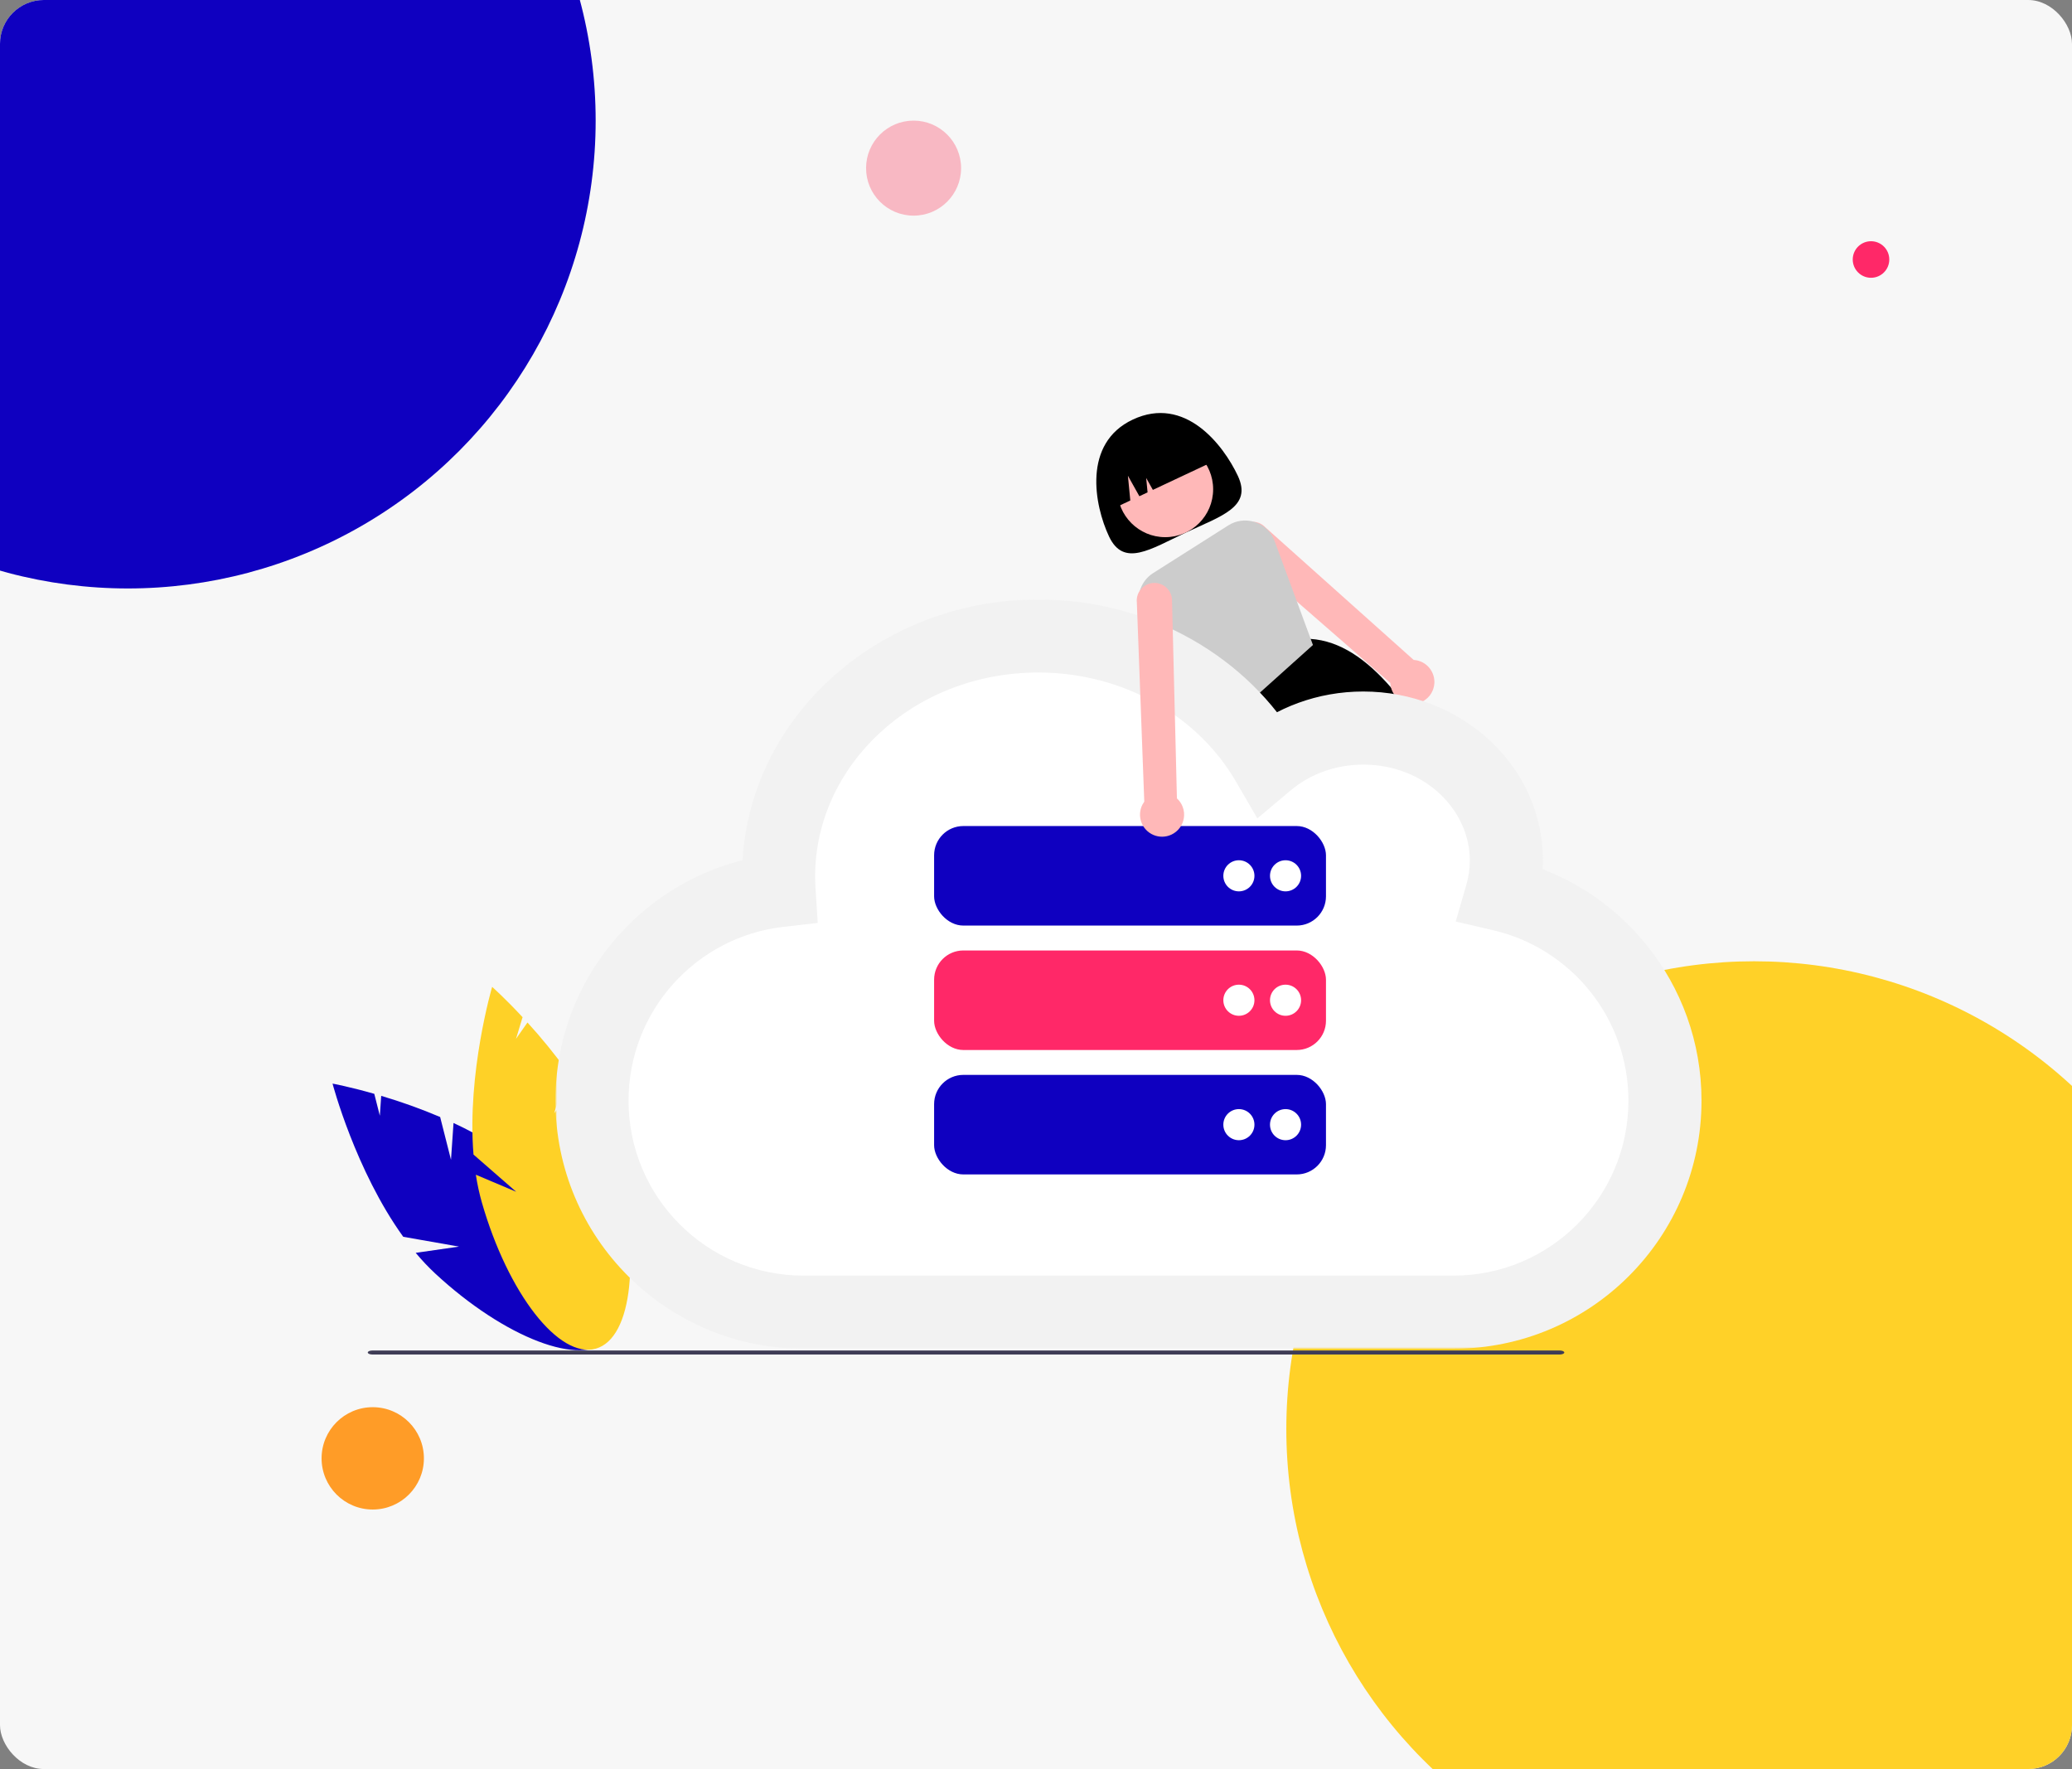 <svg width="567" height="484" viewBox="0 0 567 484" fill="none" xmlns="http://www.w3.org/2000/svg">
<rect x="0" y="0" width="567" height="484" fill="#808080" stroke="none"/>
<g clip-path="url(#clip0_1149_95)">
<rect width="567" height="484" rx="12" fill="#F7F7F7"/>
<circle cx="35" cy="33" r="128" fill="#0F00C0"/>
<circle cx="480" cy="391" r="128" fill="#FFD128"/>
</g>
<path d="M338.731 130.181C342.742 138.717 334.243 141.134 324.506 145.709C314.77 150.285 307.484 155.285 303.473 146.749C299.462 138.213 296.207 121.27 309.981 114.798C324.229 108.103 334.72 121.645 338.731 130.181Z" fill="black"/>
<path d="M318.867 146.967C326.106 146.967 331.974 141.099 331.974 133.86C331.974 126.621 326.106 120.753 318.867 120.753C311.628 120.753 305.76 126.621 305.76 133.86C305.76 141.099 311.628 146.967 318.867 146.967Z" fill="#FFB8B8"/>
<path d="M383.802 191.988C383.348 191.395 382.895 190.814 382.436 190.248C381.843 189.511 381.247 188.798 380.648 188.108C373.854 180.269 366.629 175.332 358.672 174.804H358.661L358.544 174.793L342.689 190.248L337.299 195.499L337.416 195.787L340.325 203.029H391.284C388.988 199.218 386.49 195.533 383.802 191.988V191.988Z" fill="black"/>
<path d="M304.613 139.137L309.305 136.933L308.652 130.164L311.789 135.765L314.032 134.712L313.65 130.763L315.481 134.031L332.144 126.201C330.579 122.87 327.755 120.298 324.293 119.049C320.831 117.801 317.016 117.979 313.685 119.544L311.27 120.679C307.94 122.244 305.367 125.068 304.119 128.529C302.87 131.991 303.048 135.807 304.613 139.137V139.137Z" fill="black"/>
<path d="M391.61 183.396C391.183 182.703 390.621 182.105 389.955 181.637C389.29 181.169 388.537 180.841 387.741 180.674C387.449 180.613 387.153 180.575 386.855 180.562L346.195 144.209C345.397 143.388 344.331 142.879 343.191 142.774C342.966 142.748 342.739 142.741 342.513 142.752C341.575 142.795 340.67 143.11 339.908 143.659C339.146 144.208 338.56 144.967 338.223 145.844C337.886 146.72 337.811 147.676 338.008 148.594C338.205 149.512 338.665 150.353 339.333 151.014L354.899 164.584L380.462 186.865C380.483 187.284 380.545 187.701 380.648 188.108C380.954 189.288 381.612 190.347 382.533 191.145C383.455 191.942 384.597 192.441 385.809 192.575C386.914 192.704 388.033 192.519 389.038 192.041C389.834 191.669 390.541 191.128 391.108 190.456C391.167 190.387 391.22 190.323 391.274 190.248C392.02 189.276 392.452 188.099 392.512 186.874C392.572 185.65 392.257 184.437 391.61 183.396H391.61Z" fill="#FFB8B8"/>
<path d="M358.672 174.804L354.899 164.585L348.794 148.031C348.353 146.826 347.647 145.736 346.728 144.842C345.809 143.948 344.7 143.272 343.484 142.865C343.388 142.833 343.287 142.801 343.19 142.774C342.012 142.416 340.771 142.318 339.551 142.486C338.332 142.653 337.163 143.083 336.125 143.745L315.563 156.788C313.68 157.98 312.334 159.857 311.809 162.022C311.284 164.188 311.622 166.473 312.751 168.395C315.322 172.841 318.124 177.15 321.145 181.304C323.541 184.565 328.003 184.912 328.776 190.248H343.937L359.286 176.469L358.672 174.804Z" fill="#CCCCCC"/>
<path d="M123.414 317.315L120.446 305.607C115.182 303.377 109.797 301.445 104.316 299.82L103.942 305.262L102.422 299.267C95.624 297.324 91 296.469 91 296.469C91 296.469 97.245 320.222 110.348 338.381L125.613 341.063L113.754 342.773C115.402 344.756 117.173 346.634 119.057 348.394C138.115 366.085 159.343 374.202 166.47 366.523C173.597 358.844 163.925 338.279 144.866 320.591C138.958 315.107 131.536 310.706 124.106 307.241L123.414 317.315Z" fill="#0F00C0"/>
<path d="M151.646 304.598L155.157 293.042C151.804 288.411 148.193 283.974 144.341 279.75L141.208 284.215L143.005 278.297C138.19 273.122 134.673 270 134.673 270C134.673 270 127.743 293.562 129.571 315.88L141.253 326.066L130.215 321.4C130.601 323.95 131.147 326.473 131.85 328.954C139.021 353.949 152.998 371.87 163.067 368.981C173.137 366.092 175.488 343.488 168.317 318.493C166.094 310.744 162.015 303.14 157.446 296.334L151.646 304.598Z" fill="#FED127"/>
<path d="M426.809 370.592H101.897C101.201 370.592 100.638 370.345 100.638 370.041C100.638 369.737 101.201 369.489 101.897 369.489H426.809C427.504 369.489 428.068 369.736 428.068 370.041C428.068 370.345 427.504 370.592 426.809 370.592Z" fill="#3F3D56"/>
<mask id="path-14-outside-1_1149_95" maskUnits="userSpaceOnUse" x="152" y="164" width="314" height="205" fill="black">
<rect fill="white" x="152" y="164" width="314" height="205"/>
<path fill-rule="evenodd" clip-rule="evenodd" d="M346.734 208.605C334.736 188.003 311.2 174 284.128 174C244.881 174 213.064 203.43 213.064 239.734C213.064 241.051 213.106 242.359 213.189 243.657C184.376 246.966 162 271.439 162 301.138C162 333.094 187.906 359 219.862 359H397.755C429.711 359 455.617 333.094 455.617 301.138C455.617 273.7 436.519 250.722 410.89 244.774C411.753 241.785 412.213 238.644 412.213 235.404C412.213 215.405 394.685 199.192 373.064 199.192C362.926 199.192 353.687 202.756 346.734 208.605Z"/>
</mask>
<path fill-rule="evenodd" clip-rule="evenodd" d="M346.734 208.605C334.736 188.003 311.2 174 284.128 174C244.881 174 213.064 203.43 213.064 239.734C213.064 241.051 213.106 242.359 213.189 243.657C184.376 246.966 162 271.439 162 301.138C162 333.094 187.906 359 219.862 359H397.755C429.711 359 455.617 333.094 455.617 301.138C455.617 273.7 436.519 250.722 410.89 244.774C411.753 241.785 412.213 238.644 412.213 235.404C412.213 215.405 394.685 199.192 373.064 199.192C362.926 199.192 353.687 202.756 346.734 208.605Z" fill="white"/>
<path d="M346.734 208.605L338.093 213.637L344.074 223.909L353.171 216.258L346.734 208.605ZM213.189 243.657L214.33 253.592L223.772 252.508L223.169 243.022L213.189 243.657ZM410.89 244.774L401.282 242L398.357 252.131L408.629 254.515L410.89 244.774ZM355.376 203.573C341.525 179.789 314.636 164 284.128 164V184C307.765 184 327.948 196.216 338.093 213.637L355.376 203.573ZM284.128 164C240.106 164 203.064 197.187 203.064 239.734H223.064C223.064 209.673 249.655 184 284.128 184V164ZM203.064 239.734C203.064 241.263 203.113 242.783 203.209 244.292L223.169 243.022C223.1 241.935 223.064 240.839 223.064 239.734H203.064ZM212.048 233.722C178.245 237.604 152 266.299 152 301.138H172C172 276.579 190.507 256.327 214.33 253.592L212.048 233.722ZM152 301.138C152 338.617 182.383 369 219.862 369V349C193.428 349 172 327.572 172 301.138H152ZM219.862 369H397.755V349H219.862V369ZM397.755 369C435.234 369 465.617 338.617 465.617 301.138H445.617C445.617 327.572 424.189 349 397.755 349V369ZM465.617 301.138C465.617 268.945 443.21 242.01 413.151 235.033L408.629 254.515C429.827 259.435 445.617 278.455 445.617 301.138H465.617ZM402.213 235.404C402.213 237.692 401.889 239.899 401.282 242L420.497 247.548C421.617 243.671 422.213 239.597 422.213 235.404H402.213ZM373.064 209.192C389.911 209.192 402.213 221.647 402.213 235.404H422.213C422.213 209.162 399.46 189.192 373.064 189.192V209.192ZM353.171 216.258C358.324 211.923 365.284 209.192 373.064 209.192V189.192C360.567 189.192 349.05 193.59 340.297 200.952L353.171 216.258Z" fill="#F2F2F2" mask="url(#path-14-outside-1_1149_95)"/>
<rect x="255.617" y="226" width="107.234" height="27.234" rx="8" fill="#0F00C0"/>
<rect x="255.617" y="260.043" width="107.234" height="27.234" rx="8" fill="#FF2868"/>
<rect x="255.617" y="294.085" width="107.234" height="27.234" rx="8" fill="#0F00C0"/>
<circle cx="339.021" cy="239.617" r="4.255" fill="white"/>
<circle cx="351.787" cy="239.617" r="4.255" fill="white"/>
<circle cx="339.021" cy="273.66" r="4.255" fill="white"/>
<circle cx="351.787" cy="273.66" r="4.255" fill="white"/>
<circle cx="339.021" cy="307.702" r="4.255" fill="white"/>
<circle cx="351.787" cy="307.702" r="4.255" fill="white"/>
<path d="M322.062 218.431L321.683 203.029L321.363 190.248L321.144 181.304L320.712 163.869C320.627 162.936 320.271 162.048 319.689 161.313C319.107 160.578 318.324 160.028 317.435 159.731C316.546 159.434 315.59 159.402 314.683 159.64C313.776 159.877 312.958 160.373 312.328 161.068C312.18 161.226 312.046 161.398 311.928 161.58C311.271 162.521 310.975 163.667 311.095 164.809L312.046 190.248L312.521 203.029L313.129 219.332C312.953 219.572 312.795 219.823 312.654 220.085C312.274 220.805 312.045 221.594 311.98 222.405C311.915 223.216 312.015 224.031 312.275 224.802C312.546 225.611 312.986 226.353 313.564 226.979C314.143 227.606 314.848 228.102 315.632 228.437C316.417 228.771 317.263 228.935 318.116 228.919C318.968 228.902 319.808 228.705 320.579 228.341C321.474 227.917 322.251 227.28 322.842 226.485C323.433 225.689 323.818 224.761 323.965 223.782C324.112 222.802 324.015 221.801 323.683 220.868C323.351 219.935 322.794 219.098 322.062 218.431H322.062Z" fill="#FFB8B8"/>
<circle cx="250" cy="46" r="13" fill="#F8B8C3"/>
<circle cx="512" cy="71" r="5" fill="#FF2868"/>
<circle cx="102" cy="399" r="14" fill="#FF9C27"/>
<defs>
<clipPath id="clip0_1149_95">
<rect width="567" height="484" rx="12" fill="white"/>
</clipPath>
</defs>
</svg>
